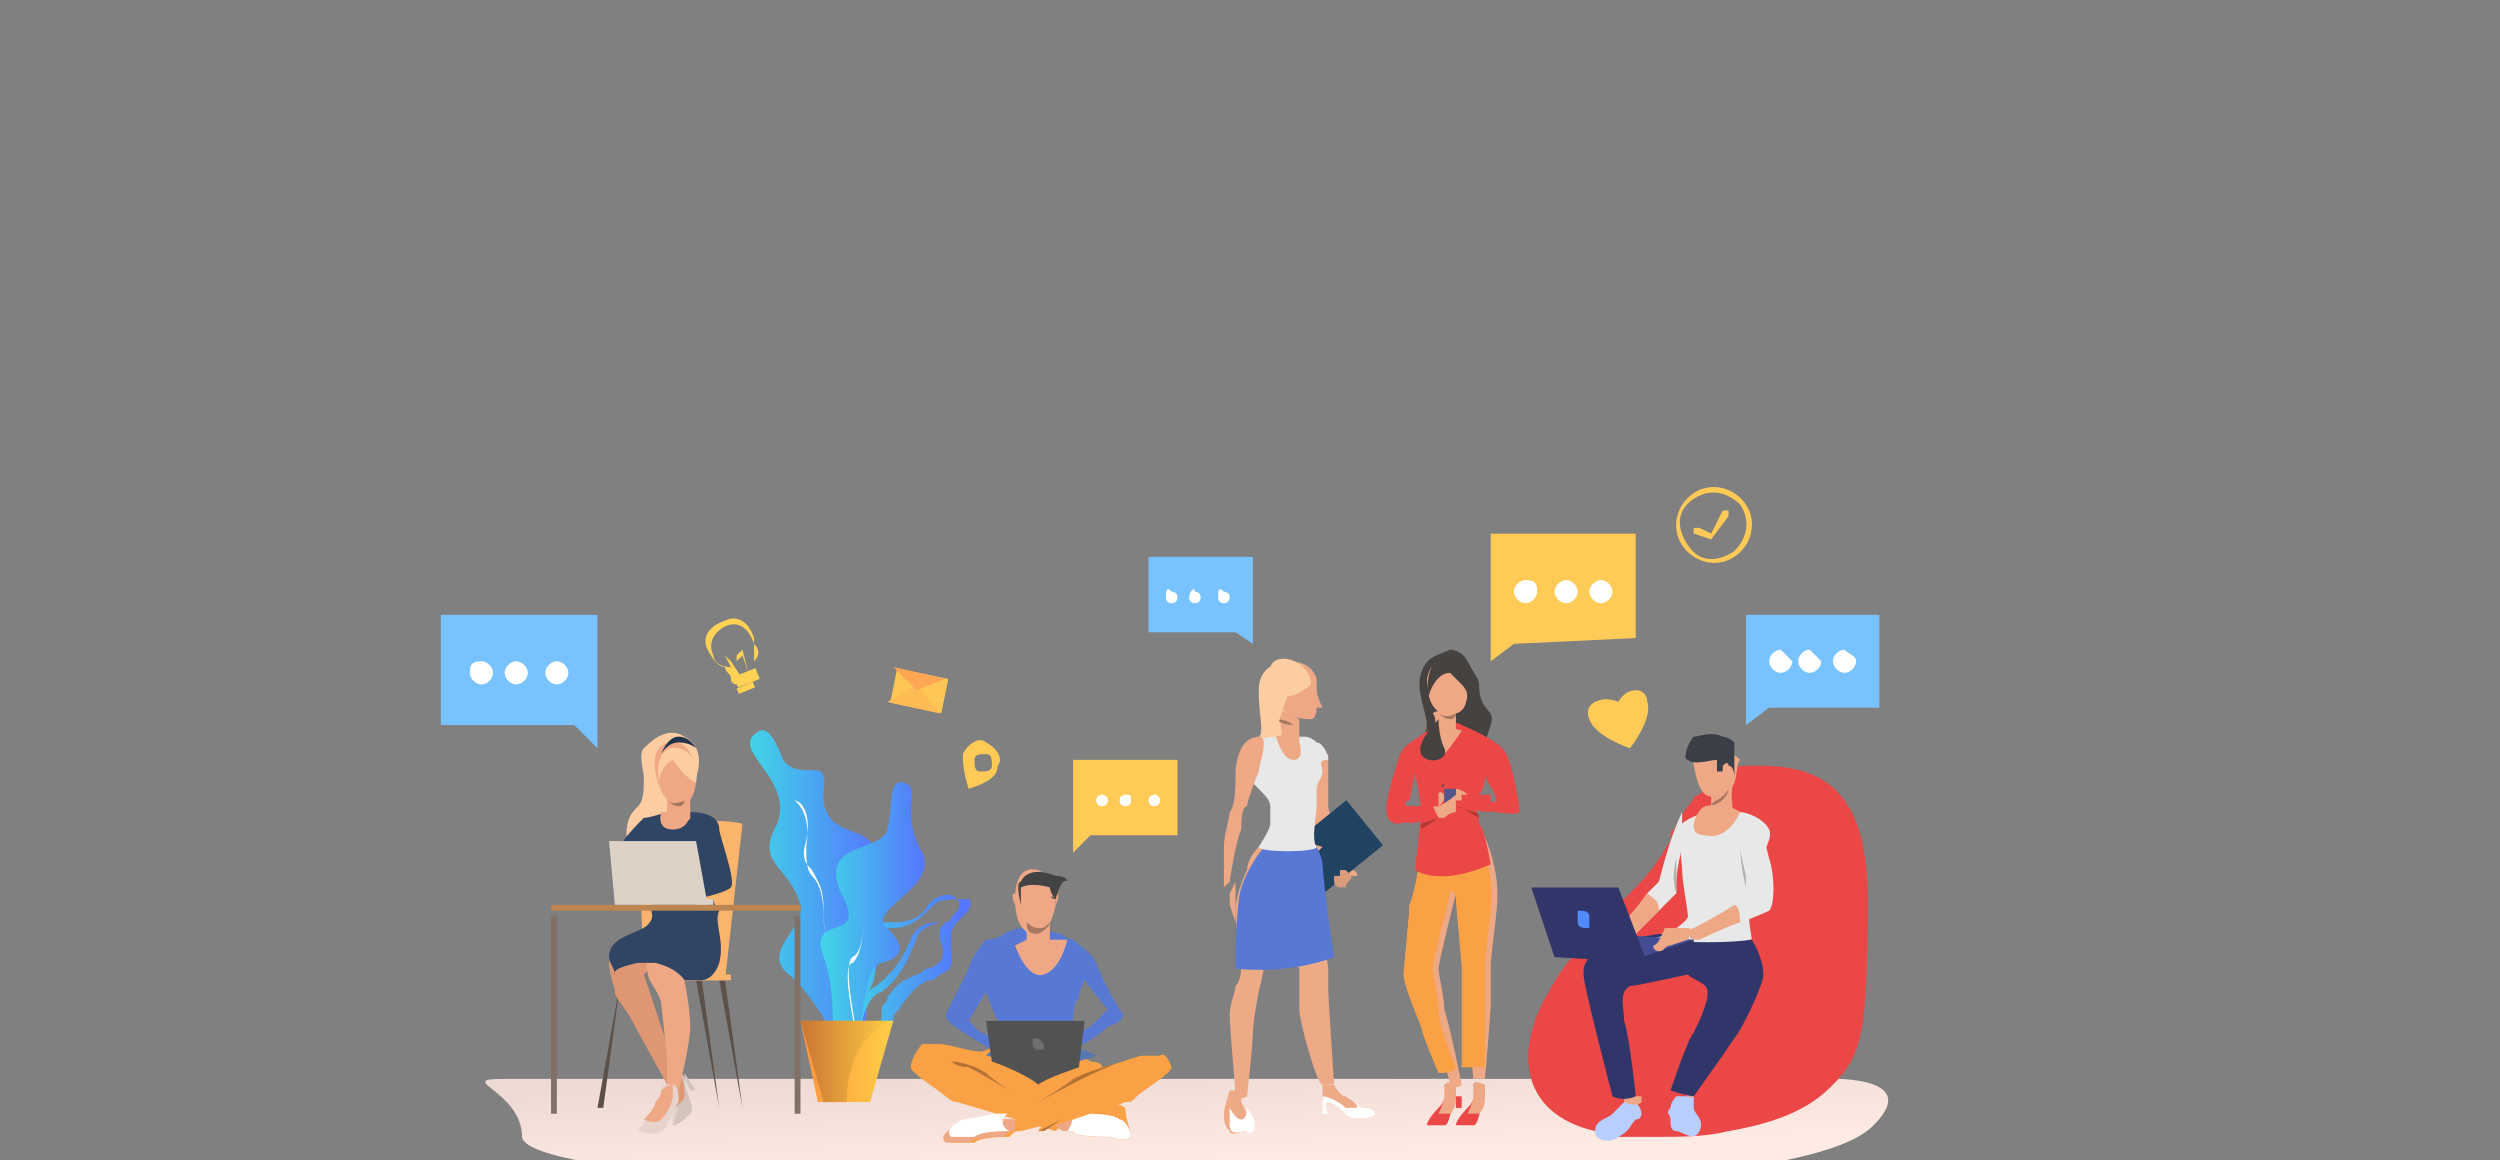 <?xml version="1.0" encoding="utf-8"?>
<!-- Generator: Adobe Illustrator 24.0.2, SVG Export Plug-In . SVG Version: 6.00 Build 0)  -->
<svg version="1.1" id="Layer_1" xmlns="http://www.w3.org/2000/svg" xmlns:xlink="http://www.w3.org/1999/xlink" x="0px" y="0px"
	 viewBox="0 0 43.1 20" style="enable-background:new 0 0 43.1 20;" xml:space="preserve">
<rect x="0" y="0" width="43.1" height="20" fill="#808080" stroke="none"/>
<style type="text/css">
	.st0{fill:url(#SVGID_1_);}
	.st1{fill:url(#SVGID_2_);}
	.st2{fill:#FFFFFF;}
	.st3{fill:url(#SVGID_3_);}
	.st4{fill:url(#SVGID_4_);}
	.st5{fill:url(#SVGID_5_);}
	.st6{fill:url(#SVGID_6_);}
	.st7{fill:url(#SVGID_7_);}
	.st8{fill:#FFCA55;}
	.st9{fill:#78C2FF;}
	.st10{fill:#FFC655;}
	.st11{fill:#FFBC55;}
	.st12{fill:#FFA655;}
	.st13{fill:#FFD255;}
	.st14{fill:#EB4747;}
	.st15{fill:#B7CEFF;}
	.st16{fill:#EEA886;}
	.st17{fill:#E8E8E8;}
	.st18{fill:#303669;}
	.st19{fill:#3A3F47;}
	.st20{fill:#A77860;}
	.st21{fill:#B0B0B0;}
	.st22{fill:#444C94;}
	.st23{fill:#518AFA;}
	.st24{fill:#FAA146;}
	.st25{fill:#5478B3;}
	.st26{fill:#E55353;}
	.st27{fill:#5779D4;}
	.st28{fill:#434343;}
	.st29{fill:#B57433;}
	.st30{fill:#525252;}
	.st31{fill:#6E6E6E;}
	.st32{fill:#464240;}
	.st33{fill:#51578C;}
	.st34{fill:#B33636;}
	.st35{fill:#48484D;}
	.st36{fill:#5C5049;}
	.st37{fill:#FAB46C;}
	.st38{fill:#FCCCA2;}
	.st39{fill:#D4C3BD;}
	.st40{fill:#DE9673;}
	.st41{fill:#2F4563;}
	.st42{fill:#E6D3CC;}
	.st43{fill:#DED1C5;}
	.st44{fill:#BC8551;}
	.st45{fill:#23344A;}
	.st46{fill:#807066;}
	.st47{fill:#EEA987;}
	.st48{fill:#214361;}
	.st49{fill:#DB9C7C;}
</style>
<g>
	<g>
		<linearGradient id="SVGID_1_" gradientUnits="userSpaceOnUse" x1="20.522" y1="20.057" x2="20.449" y2="18.292">
			<stop  offset="0" style="stop-color:#FFEBE3"/>
			<stop  offset="1" style="stop-color:#EDDAD4"/>
		</linearGradient>
		<path class="st0" d="M8.7,18.6h22.7c0,0,1.8-0.1,0.9,0.8c-0.9,0.9-4.5,0.7-6.7,2c-2.2,1.3-1.9-0.6-4.8-0.7
			C18,20.6,9.1,20.4,9,19.6C9,18.8,7.8,18.6,8.7,18.6z"/>
		<g>
			<linearGradient id="SVGID_2_" gradientUnits="userSpaceOnUse" x1="12.926" y1="15.48" x2="15.124" y2="15.48">
				<stop  offset="0" style="stop-color:#40D5E6"/>
				<stop  offset="1" style="stop-color:#5577FF"/>
			</linearGradient>
			<path class="st1" d="M13.1,12.6c0.2-0.1,0.4,0.5,0.4,0.5c0.3,0.4,0.8-0.1,0.7,0.5c-0.1,1.1,1.3,0.4,0.7,1.5
				c-0.6,1.2,0.6,0.7,0.2,1.6c-0.4,0.9,0.1,2.1-0.5,1.6c0,0-0.5-1.1-1-1.5c-0.5-0.4,0.3-0.8,0.2-1.2c-0.2-0.7-0.8-0.7-0.4-1.4
				C13.7,13.4,12.5,12.9,13.1,12.6z"/>
			<g>
				<path class="st2" d="M14.8,17.9c-0.3-0.2-0.6-1.4-0.6-2.2c0-0.4-0.1-0.5-0.2-0.7c-0.1-0.1-0.2-0.2-0.1-0.5
					c0.1-0.5-0.1-0.7-0.2-0.7l0,0c0,0,0.3,0.2,0.2,0.8c0,0.2,0,0.4,0.1,0.5c0.1,0.1,0.2,0.3,0.2,0.7C14.2,16.5,14.6,17.7,14.8,17.9
					L14.8,17.9z"/>
			</g>
			<g>
				<linearGradient id="SVGID_3_" gradientUnits="userSpaceOnUse" x1="14.538" y1="16.707" x2="16.526" y2="16.707">
					<stop  offset="0" style="stop-color:#40D5E6"/>
					<stop  offset="1" style="stop-color:#5577FF"/>
				</linearGradient>
				<path class="st3" d="M14.9,18c0,0-0.1,0-0.1,0c-0.1,0-0.2-0.1-0.2-0.2c-0.1-0.2,0.1-0.5,0.2-0.7c0,0,0.2-0.3,0.2-0.6
					c0-0.1,0-0.1,0-0.2c0-0.1,0-0.2,0-0.3c0.1-0.1,0.2-0.1,0.4-0.1c0.3,0,0.5-0.1,0.6-0.3c0,0,0.1-0.1,0.1-0.1l0,0
					c0.2-0.1,0.3-0.1,0.4,0c0,0,0.1,0.1,0,0.2c-0.1,0.1-0.1,0.2-0.2,0.2c-0.1,0.1-0.1,0.1-0.1,0.2c0,0,0,0,0,0.1
					c0.1,0.2,0.1,0.4-0.2,0.5c-0.1,0-0.1,0.1-0.2,0.1c-0.2,0.1-0.3,0.1-0.5,0.4c0,0.1-0.1,0.1-0.1,0.2C15.2,17.8,15.1,18,14.9,18z
					 M16.1,15.6c0,0-0.1,0.1-0.1,0.1c-0.1,0.1-0.3,0.3-0.6,0.3c-0.2,0-0.3,0-0.3,0.1c0,0.1,0,0.2,0,0.3c0,0.1,0,0.1,0,0.2
					c0,0.4-0.2,0.6-0.2,0.7c-0.1,0.2-0.3,0.5-0.2,0.6c0,0.1,0.1,0.1,0.2,0.1c0.3,0.1,0.4-0.1,0.5-0.4c0-0.1,0-0.1,0.1-0.2
					c0.2-0.3,0.3-0.4,0.5-0.5c0.1,0,0.1,0,0.2-0.1c0.3-0.1,0.2-0.3,0.2-0.5c0,0,0-0.1,0-0.1c0-0.1,0-0.2,0.1-0.3
					c0.1-0.1,0.1-0.1,0.2-0.2c0-0.1,0.1-0.1,0-0.2C16.4,15.5,16.2,15.5,16.1,15.6L16.1,15.6z"/>
			</g>
			<g>
				<linearGradient id="SVGID_4_" gradientUnits="userSpaceOnUse" x1="14.708" y1="16.996" x2="16.2" y2="16.996">
					<stop  offset="0" style="stop-color:#40D5E6"/>
					<stop  offset="1" style="stop-color:#5577FF"/>
				</linearGradient>
				<path class="st4" d="M14.7,18.2L14.7,18.2c0,0,0-1,0.4-1.2c0.4-0.3,0.5-0.6,0.6-0.8c0.1-0.3,0.4-0.3,0.5-0.3l0,0
					c0,0-0.4,0.1-0.4,0.3c-0.1,0.2-0.2,0.6-0.6,0.9C14.8,17.2,14.8,18.2,14.7,18.2z"/>
			</g>
			<linearGradient id="SVGID_5_" gradientUnits="userSpaceOnUse" x1="14.169" y1="15.795" x2="15.907" y2="15.795">
				<stop  offset="0" style="stop-color:#40D5E6"/>
				<stop  offset="1" style="stop-color:#5577FF"/>
			</linearGradient>
			<path class="st5" d="M15.6,13.5c-0.3-0.1-0.2,0.4-0.3,0.8c-0.1,0.4-1.2,0.2-0.8,1.1c0.5,0.9-0.6,0.3-0.3,1.1
				c0.3,0.8,0,1.7,0.4,1.5c0.4-0.2,0.2-1.3,0.6-1.4c0.4-0.1,0.4-0.3,0.1-0.6c-0.4-0.3,0.9-0.7,0.6-1.3C15.5,14,15.9,13.6,15.6,13.5z
				"/>
			<g>
				<path class="st2" d="M14.8,18c0-0.1-0.3-1.4-0.1-1.5c0.2-0.1,0.2-0.6,0.2-1.1c0-0.4,0.5-0.6,0.5-0.6l0,0c0,0-0.5,0.2-0.5,0.6
					c0,0.5,0,1-0.2,1.2C14.5,16.6,14.7,17.6,14.8,18L14.8,18z"/>
			</g>
			<linearGradient id="SVGID_6_" gradientUnits="userSpaceOnUse" x1="13.771" y1="18.287" x2="15.374" y2="18.287">
				<stop  offset="0" style="stop-color:#FF9340"/>
				<stop  offset="1" style="stop-color:#FFCE45"/>
			</linearGradient>
			<polygon class="st6" points="15.4,17.6 15,19 14.1,19 13.8,17.6 			"/>
			<linearGradient id="SVGID_7_" gradientUnits="userSpaceOnUse" x1="13.771" y1="18.287" x2="15.374" y2="18.287">
				<stop  offset="0" style="stop-color:#C97332"/>
				<stop  offset="1" style="stop-color:#FFCE45"/>
			</linearGradient>
			<path class="st7" d="M15.4,17.6c0,0-0.8,0.2-0.8,1.4h-0.4l-0.4-1.4H15.4z"/>
		</g>
		<g>
			<g>
				<g>
					<polygon class="st8" points="20.3,13.1 18.5,13.1 18.5,14.4 18.5,14.7 18.8,14.4 20.3,14.4 					"/>
				</g>
			</g>
			<path class="st2" d="M19.5,13.8c0,0.1-0.1,0.1-0.1,0.1c-0.1,0-0.1-0.1-0.1-0.1c0-0.1,0.1-0.1,0.1-0.1
				C19.5,13.7,19.5,13.7,19.5,13.8z"/>
			<path class="st2" d="M20,13.8c0,0.1-0.1,0.1-0.1,0.1c-0.1,0-0.1-0.1-0.1-0.1c0-0.1,0.1-0.1,0.1-0.1C19.9,13.7,20,13.7,20,13.8z"
				/>
			<path class="st2" d="M19.1,13.8c0,0.1-0.1,0.1-0.1,0.1c-0.1,0-0.1-0.1-0.1-0.1c0-0.1,0.1-0.1,0.1-0.1
				C19,13.7,19.1,13.7,19.1,13.8z"/>
		</g>
		<g>
			<g>
				<g>
					<polygon class="st9" points="19.8,9.6 21.6,9.6 21.6,10.9 21.6,11.1 21.3,10.9 19.8,10.9 					"/>
				</g>
			</g>
			<path class="st2" d="M20.5,10.3c0,0.1,0.1,0.1,0.1,0.1c0.1,0,0.1-0.1,0.1-0.1c0-0.1-0.1-0.1-0.1-0.1
				C20.6,10.1,20.5,10.2,20.5,10.3z"/>
			<path class="st2" d="M20.1,10.3c0,0.1,0.1,0.1,0.1,0.1c0.1,0,0.1-0.1,0.1-0.1c0-0.1-0.1-0.1-0.1-0.1
				C20.1,10.1,20.1,10.2,20.1,10.3z"/>
			<path class="st2" d="M21,10.3c0,0.1,0.1,0.1,0.1,0.1c0.1,0,0.1-0.1,0.1-0.1c0-0.1-0.1-0.1-0.1-0.1C21,10.1,21,10.2,21,10.3z"/>
		</g>
		<g>
			<g>
				<g>
					<polygon class="st8" points="28.2,9.2 25.7,9.2 25.7,11.1 25.7,11.4 26.1,11.1 28.2,11 					"/>
				</g>
			</g>
			<path class="st2" d="M27.2,10.2c0,0.1-0.1,0.2-0.2,0.2c-0.1,0-0.2-0.1-0.2-0.2c0-0.1,0.1-0.2,0.2-0.2
				C27.1,10,27.2,10.1,27.2,10.2z"/>
			<path class="st2" d="M27.8,10.2c0,0.1-0.1,0.2-0.2,0.2c-0.1,0-0.2-0.1-0.2-0.2c0-0.1,0.1-0.2,0.2-0.2
				C27.7,10,27.8,10.1,27.8,10.2z"/>
			<path class="st2" d="M26.5,10.2c0,0.1-0.1,0.2-0.2,0.2c-0.1,0-0.2-0.1-0.2-0.2c0-0.1,0.1-0.2,0.2-0.2
				C26.5,10,26.5,10.1,26.5,10.2z"/>
		</g>
		<g>
			<g>
				<g>
					<polygon class="st9" points="32.4,10.6 30.1,10.6 30.1,12.2 30.1,12.5 30.5,12.2 32.4,12.2 					"/>
				</g>
			</g>
			<path class="st2" d="M31.4,11.4c0,0.1-0.1,0.2-0.2,0.2c-0.1,0-0.2-0.1-0.2-0.2c0-0.1,0.1-0.2,0.2-0.2
				C31.3,11.3,31.4,11.4,31.4,11.4z"/>
			<path class="st2" d="M32,11.4c0,0.1-0.1,0.2-0.2,0.2c-0.1,0-0.2-0.1-0.2-0.2c0-0.1,0.1-0.2,0.2-0.2C31.9,11.3,32,11.3,32,11.4z"
				/>
			<path class="st2" d="M30.9,11.4c0,0.1-0.1,0.2-0.2,0.2c-0.1,0-0.2-0.1-0.2-0.2c0-0.1,0.1-0.2,0.2-0.2
				C30.8,11.3,30.9,11.4,30.9,11.4z"/>
		</g>
		<g>
			<g>
				<g>
					<polygon class="st9" points="7.6,10.6 10.3,10.6 10.3,12.5 10.3,12.9 9.9,12.5 7.6,12.5 					"/>
				</g>
			</g>
			<path class="st2" d="M8.7,11.6c0,0.1,0.1,0.2,0.2,0.2c0.1,0,0.2-0.1,0.2-0.2c0-0.1-0.1-0.2-0.2-0.2C8.8,11.4,8.7,11.5,8.7,11.6z"
				/>
			<path class="st2" d="M8.1,11.6c0,0.1,0.1,0.2,0.2,0.2c0.1,0,0.2-0.1,0.2-0.2c0-0.1-0.1-0.2-0.2-0.2C8.1,11.4,8.1,11.5,8.1,11.6z"
				/>
			<path class="st2" d="M9.4,11.6c0,0.1,0.1,0.2,0.2,0.2c0.1,0,0.2-0.1,0.2-0.2c0-0.1-0.1-0.2-0.2-0.2C9.5,11.4,9.4,11.5,9.4,11.6z"
				/>
		</g>
		<path class="st8" d="M17.2,13.2c0.1-0.1,0-0.3-0.2-0.4c-0.1-0.1-0.3,0-0.4,0.2c0,0,0,0,0,0c0,0,0,0,0,0c0,0.1,0,0.3,0.1,0.6
			C17,13.5,17.2,13.4,17.2,13.2C17.2,13.3,17.2,13.3,17.2,13.2C17.2,13.3,17.2,13.2,17.2,13.2z M16.9,13.3c-0.1,0-0.1-0.1-0.1-0.2
			c0-0.1,0.1-0.1,0.2-0.1c0.1,0,0.1,0.1,0.1,0.2C17.1,13.3,17,13.3,16.9,13.3z"/>
		<g>
			<g>
				<g>
					<g>
						<g>
							<g>
								<path class="st8" d="M29.5,9.3l-0.3-0.1c0,0,0,0,0-0.1c0,0,0,0,0.1,0l0.2,0.1l0.2-0.4c0,0,0,0,0.1,0c0,0,0,0,0,0.1L29.5,9.3
									z"/>
							</g>
						</g>
					</g>
				</g>
			</g>
			<g>
				<path class="st8" d="M29.9,9.6c-0.3,0.2-0.7,0.1-0.9-0.2c-0.2-0.3-0.1-0.7,0.2-0.9c0.3-0.2,0.7-0.1,0.9,0.2
					C30.3,9,30.2,9.4,29.9,9.6z M29.2,8.6c-0.3,0.2-0.3,0.5-0.1,0.8c0.2,0.3,0.5,0.3,0.8,0.1C30.1,9.3,30.2,9,30,8.7
					C29.8,8.5,29.5,8.4,29.2,8.6z"/>
			</g>
		</g>
		<g>
			
				<rect x="15.4" y="11.6" transform="matrix(0.98 0.2 -0.2 0.98 2.695 -2.921)" class="st10" width="0.9" height="0.6"/>
			<polygon class="st11" points="15.3,12.1 15.8,11.8 16.2,12.3 			"/>
			<polygon class="st12" points="16.3,11.7 15.8,11.9 15.4,11.5 			"/>
		</g>
		<path class="st8" d="M28.2,11.9c-0.2,0-0.3,0.2-0.3,0.2s-0.2-0.1-0.4,0c-0.2,0.1-0.1,0.3-0.1,0.3c0.1,0.3,0.7,0.5,0.7,0.5
			s0.4-0.5,0.3-0.8C28.4,12.1,28.4,11.9,28.2,11.9z"/>
		<g>
			<g>
				<path class="st13" d="M12.8,11.8c0,0-0.1,0-0.1,0c0,0-0.1,0-0.1-0.1c0-0.1-0.1-0.1-0.1-0.2c-0.1,0-0.2-0.1-0.3-0.3
					c-0.1-0.2,0-0.4,0.3-0.5c0.2-0.1,0.4,0,0.5,0.3c0,0.1,0,0.2,0,0.3c0,0.1,0,0.2,0,0.2C13,11.7,13,11.8,12.8,11.8
					C12.9,11.8,12.9,11.8,12.8,11.8z M12.5,10.8c-0.2,0.1-0.3,0.3-0.2,0.5c0,0.1,0.1,0.2,0.3,0.2l0,0l0,0c0,0,0.1,0.1,0.1,0.2l0,0
					c0,0,0,0.1,0.1,0.1c0,0,0.1,0,0.1,0c0.1,0,0.1-0.1,0.1-0.2l0,0l0,0c0-0.1,0-0.1,0-0.2l0,0l0,0c0.1-0.1,0.1-0.2,0-0.3
					C12.9,10.8,12.7,10.7,12.5,10.8z"/>
			</g>
			<g>
				<polygon class="st13" points="12.7,11.7 12.5,11.3 12.6,11.4 12.7,11.3 12.7,11.3 12.8,11.2 12.9,11.6 12.9,11.6 12.8,11.3 
					12.7,11.4 12.7,11.3 12.6,11.4 12.6,11.4 12.8,11.7 				"/>
			</g>
			<g>
				<rect x="12.7" y="11.8" transform="matrix(0.928 -0.372 0.372 0.928 -3.475 5.644)" class="st13" width="0.3" height="0.1"/>
			</g>
			<g>
				
					<rect x="12.7" y="11.6" transform="matrix(0.928 -0.372 0.372 0.928 -3.449 5.627)" class="st13" width="0.4" height="0.2"/>
			</g>
		</g>
		<g>
			<g>
				<path class="st14" d="M32.2,15.5c0,2.3-0.1,2.7-0.6,3.2c-0.2,0.2-0.6,0.6-1.8,0.8c-0.4,0.1-0.8,0.1-1.3,0.1c-0.2,0-0.4,0-0.6,0
					c-0.1,0-0.3,0-0.4-0.1c-1.3-0.3-1.4-1.4-0.8-2.4c0.1-0.2,0.3-0.5,0.5-0.7c0.3-0.3,0.6-0.6,0.8-0.9c0.2-0.2,0.5-0.5,0.6-0.7
					c0.1-0.1,0.1-0.2,0.2-0.3c0,0,0,0,0-0.1c0-0.1,0.1-0.1,0.1-0.2c0.1-0.1,0.1-0.2,0.2-0.3c0.1-0.1,0.1-0.2,0.2-0.2
					c0.2-0.2,0.3-0.4,0.3-0.4s0,0,0,0c0,0,0,0,0.1,0c0,0,0,0,0,0c0,0,0,0,0,0c0,0,0,0,0,0c0,0,0,0,0,0c0,0,0,0,0,0c0,0,0,0,0,0
					c0,0,0,0,0,0c0.2-0.1,0.4-0.1,0.6-0.1C31.3,13.2,32.2,13.5,32.2,15.5z"/>
			</g>
			<g>
				<path class="st15" d="M29.2,18.9c0,0,0,0.2,0,0.2c0,0.1,0.2,0.2,0.1,0.4c-0.1,0.2-0.3,0-0.4,0c-0.1,0-0.1-0.1-0.1-0.2
					c0-0.1-0.1-0.1,0-0.2c0-0.1,0.1-0.2,0.1-0.2L29.2,18.9z"/>
			</g>
			<g>
				<g>
					<path class="st16" d="M29,18.7C29,18.7,28.9,18.8,29,18.7c-0.1,0.1,0.2,0.3,0.2,0.2c0,0,0-0.1,0-0.1L29,18.7z"/>
				</g>
			</g>
			<g>
				<path class="st15" d="M28,19c0,0-0.1,0.1-0.2,0.2c-0.1,0.1-0.3,0.1-0.3,0.3c0,0.2,0.3,0.2,0.4,0.1c0.2-0.1,0.2-0.2,0.3-0.3
					c0.1,0,0.1-0.1,0.1-0.1c0-0.1-0.1-0.2-0.1-0.2s-0.1,0-0.1,0C28.2,19,28.1,19,28,19z"/>
			</g>
			<g>
				<path class="st17" d="M29,14.6c0,0-0.1,0.4-0.1,0.6l0,0c0,0.1,0,0.2,0,0.2c0,0-0.1,0.1-0.3,0.3c-0.2,0.2-0.6,0.6-0.6,0.6
					L27.9,16c0,0,0.3-0.3,0.5-0.6c0.1-0.1,0.2-0.2,0.2-0.2c0,0,0.1-0.4,0.2-0.7c0.1-0.3,0.2-0.5,0.2-0.5L29,14.6z"/>
			</g>
			<g>
				<path class="st16" d="M28.6,15.7c-0.2,0.2-0.6,0.6-0.6,0.6L27.9,16c0,0,0.3-0.3,0.5-0.6C28.5,15.5,28.6,15.5,28.6,15.7z"/>
			</g>
			<g>
				<path class="st16" d="M28,18.9l0,0.1c0,0,0.2,0.1,0.3,0l0-0.1L28,18.9z"/>
			</g>
			<g>
				<path class="st17" d="M30.2,16.2c0,0-1.6,0-1.6,0s0.5-0.3,0.5-0.4c0-0.1-0.1-0.6-0.1-0.8c0-0.1-0.1-0.8,0-0.8
					c0.1-0.1,0.4-0.2,0.4-0.2l0.5,0c0,0,0.1,0,0.1,0c0.1,0,0.4,0.1,0.5,0.3c0.1,0.2-0.3,0.7-0.3,0.7s0,0,0,0.1l0,0
					c0,0.1,0,0.1,0,0.2c0,0.1,0,0.2,0,0.3C30.1,15.8,30.2,16.1,30.2,16.2z"/>
			</g>
			<g>
				<path class="st18" d="M30.2,16.2c0,0,0.2,0.3,0.2,0.6c0,0.2-0.4,1-0.5,1.1c-0.2,0.3-0.7,1-0.7,1s-0.1,0-0.4-0.1
					c0,0,0.3-0.9,0.4-1c0.2-0.4,0.3-0.7,0.2-0.8c-0.1-0.1-0.2-0.1-0.3-0.2c0,0-0.9,0.2-1,0.2c-0.2,0.1-0.1,0.4-0.1,0.6
					c0.1,0.3,0.2,1.3,0.2,1.3s-0.2,0.1-0.4,0c0,0-0.5-1.9-0.5-2.1s0-0.5,1.3-0.7L30.2,16.2z"/>
			</g>
			<g>
				<path class="st16" d="M29.5,12.8c0,0-0.4-0.1-0.3,0.4c0.1,0.5,0.2,0.6,0.5,0.5c0.3-0.1,0.2-0.5,0.3-0.6
					C29.9,13,29.6,12.8,29.5,12.8z"/>
			</g>
			<g>
				<path class="st16" d="M29.4,14.1c0,0,0.2,0.2,0.5,0c0,0-0.1-0.4,0-0.7c0-0.2-0.4,0.3-0.4,0.3c0,0,0,0,0,0.1c0,0,0,0.1,0,0.1
					C29.5,14,29.4,14,29.4,14.1z"/>
			</g>
			<g>
				<path class="st19" d="M29.9,13.4c0,0,0-0.2-0.1-0.2s-0.1,0.1-0.1,0.1l-0.1,0c0,0,0-0.2,0-0.2c-0.1,0-0.4,0.1-0.5,0
					c-0.1,0,0-0.3,0.1-0.4c0.1,0,0.3-0.1,0.5,0c0,0,0.1,0,0.2,0.1C29.9,13,29.9,13.3,29.9,13.4z"/>
			</g>
			<g>
				<path class="st20" d="M29.5,13.9c0.3-0.1,0.3-0.3,0.3-0.3C29.7,13.8,29.5,13.8,29.5,13.9C29.5,13.8,29.5,13.9,29.5,13.9z"/>
			</g>
			<g>
				<path class="st16" d="M30,14c0,0-0.2,0.5-0.6,0.4c-0.4,0-0.1-0.5,0-0.5C29.4,13.9,29.7,13.8,30,14z"/>
			</g>
			<g>
				<path class="st17" d="M28.4,16.2c0,0,1.1,0.1,1.8,0L28.9,16C28.9,16,28.9,16.1,28.4,16.2z"/>
			</g>
			<g>
				<path class="st16" d="M29.2,16L29.2,16c-0.1,0-0.1,0.2,0,0.2l0.1,0C29.3,16.2,29.3,16,29.2,16z"/>
			</g>
			<g>
				<path class="st17" d="M30.5,15.7c0,0-0.2,0.1-0.5,0.2l0,0c-0.3,0.1-0.7,0.3-0.7,0.3L29.2,16c0,0,0.4-0.2,0.7-0.4
					c0.1-0.1,0.2-0.1,0.2-0.1c0,0,0.1-0.1,0-0.2c0-0.1-0.1-0.7-0.1-0.7c0-0.1,0-0.2,0.2-0.2c0.2,0,0.2,0,0.2,0s0,0,0.1,0.4
					C30.6,15.1,30.6,15.6,30.5,15.7z"/>
			</g>
			<g>
				<path class="st21" d="M30.1,15.1L30.1,15.1c0,0.1,0,0.1,0,0.2C30,14.9,30,14.6,30,14.6C30,14.7,30.1,15.1,30.1,15.1z"/>
			</g>
			<g>
				<path class="st21" d="M28.9,15.2L28.9,15.2c0,0.1,0,0.2,0,0.2c-0.1-0.3,0-0.6,0-0.6C28.9,15,28.9,15.2,28.9,15.2z"/>
			</g>
			<g>
				<path class="st16" d="M30,15.9L30,15.9c-0.3,0.1-0.7,0.3-0.7,0.3L29.2,16c0,0,0.4-0.2,0.7-0.4C29.9,15.6,30,15.6,30,15.9z"/>
			</g>
			<g>
				<polygon class="st22" points="29.2,16.2 27.6,16.1 28.4,16.6 				"/>
			</g>
			<g>
				<polygon class="st18" points="28.4,16.6 29.2,16.3 29.2,16.2 28.3,16.5 				"/>
			</g>
			<g>
				<g>
					<path class="st16" d="M29.1,16c0,0-0.1,0-0.2,0c-0.1,0-0.2,0-0.2,0c0,0-0.1,0.3-0.2,0.3c0,0,0,0,0,0c0,0,0,0.1,0.1,0.1
						c0.1,0,0.1-0.1,0.2-0.1c0,0,0.3-0.1,0.3-0.1S29.2,16,29.1,16z"/>
				</g>
			</g>
			<g>
				<g>
					<path class="st16" d="M28.8,16C28.8,16,28.7,16,28.8,16c-0.1,0.1-0.2,0.1-0.2,0.1c0,0,0,0,0.1,0C28.9,16.1,28.8,16,28.8,16z"/>
				</g>
			</g>
			<g>
				<polygon class="st18" points="28.4,16.6 27.9,15.3 26.4,15.3 26.8,16.5 				"/>
			</g>
			<g>
				<path class="st23" d="M27.4,15.8c0,0.1,0,0.2,0,0.2c-0.1,0-0.2,0-0.2-0.1c0-0.1,0-0.2,0-0.2C27.3,15.7,27.4,15.7,27.4,15.8z"/>
			</g>
			<g>
				<path class="st16" d="M29.7,13.2c0,0,0.1-0.1,0.1,0c0,0.1,0,0.2-0.1,0.2C29.7,13.4,29.7,13.3,29.7,13.2z"/>
			</g>
		</g>
		<g>
			<path class="st24" d="M20.2,18.4c0,0.1-0.5,0.4-0.6,0.5c-0.1,0.1-0.1,0.1-0.2,0.1c0,0,0,0,0,0c-0.2,0.1-1.8,0.5-1.8,0.5
				c0,0,0,0,0,0c-0.1,0-0.1,0-0.2,0.1c-0.1,0-0.5,0-0.6,0.1c-0.1,0-0.3,0-0.4,0c-0.1-0.1,0-0.2,0.2-0.3c0.1,0,0.5-0.1,0.6-0.1
				c0.1,0,0.2,0,0.2,0c0,0,0.1,0,0.2,0c0,0,0,0,0,0l0.4-0.1l-0.1-0.7c0,0,0.2-0.7,0.9-0.2c0,0,0.2,0,0.2,0.1c0,0,0,0,0,0
				c0.1,0,0.6-0.2,0.7-0.2c0.2,0,0.2,0,0.3,0C20.1,18.1,20.2,18.4,20.2,18.4z"/>
			<path class="st24" d="M19.5,19.6c-0.1,0.1-0.3,0-0.4,0c-0.1,0-0.6,0-0.6-0.1c-0.1,0-0.2,0-0.2-0.1c0,0,0,0,0,0c0,0,0,0,0,0
				l-0.1,0.1L16.5,19c-0.1,0-0.2-0.1-0.2-0.1c-0.1-0.1-0.6-0.4-0.6-0.5c0-0.1,0.1-0.3,0.2-0.4c0.1,0,0.1,0,0.3,0
				c0.2,0,0.7,0.2,0.8,0.1c0,0,0.1,0,0.1-0.1c0.1,0,0.1-0.1,0.1-0.1c0.8-0.3,0.9,0.2,0.9,0.2l0,0.7c0,0,0.1,0,0.2,0.1l0.4,0.1
				l-0.1,0c0,0,0,0,0,0c0,0,0.1,0,0.2,0c0.1,0,0.5,0,0.6,0.1C19.4,19.3,19.5,19.5,19.5,19.6z"/>
			<path class="st25" d="M17.1,18.1c0.1,0,0.4,0.2,0.5,0.3c-0.1-0.1-0.6-0.2-0.6-0.2C17,18.2,17,18.2,17.1,18.1z"/>
			<path class="st25" d="M18.9,18.2c0,0-0.6,0.2-0.7,0.2c0,0,0.3-0.3,0.5-0.3C18.7,18.1,18.9,18.2,18.9,18.2
				C18.9,18.2,18.9,18.2,18.9,18.2C18.9,18.2,18.9,18.2,18.9,18.2z"/>
			<path class="st16" d="M19.5,19.6c-0.1,0.1-0.3,0-0.4,0c-0.1,0-0.6,0-0.6-0.1c0,0,0,0-0.1,0h0c-0.1,0-0.1,0-0.2-0.1c0,0,0,0,0,0
				l0.3-0.2l0,0c0,0,0,0,0,0c0,0,0.1,0,0.2,0c0.1,0,0.5,0,0.6,0.1C19.4,19.3,19.5,19.5,19.5,19.6z"/>
			<path class="st2" d="M19.5,19.6c-0.1,0.1-0.3,0-0.4,0c-0.1,0-0.6,0-0.6-0.1c0,0,0,0-0.1,0h0c0,0,0,0,0,0s0.1-0.1,0.1-0.3l0,0
				c0,0,0,0,0,0c0,0,0.1,0,0.2,0c0.1,0,0.5,0,0.6,0.1C19.4,19.3,19.5,19.5,19.5,19.6z"/>
			<path class="st26" d="M17.2,18.3C17.2,18.3,17.2,18.3,17.2,18.3C17.2,18.3,17.2,18.3,17.2,18.3z"/>
			<path class="st27" d="M19.3,17.4c0,0-0.3-0.5-0.4-0.8c-0.1-0.2-0.3-0.3-0.4-0.4c0,0-0.1,0-0.2-0.1c-0.1,0-0.3-0.1-0.3-0.1h-0.4
				c0,0-0.1,0-0.3,0.1c0,0,0,0,0,0c-0.1,0.1-0.3,0.1-0.3,0.1c-0.1,0.1-0.3,0.4-0.3,0.5c0,0-0.3,0.6-0.4,0.8c0,0.2,0.9,0.6,0.9,0.7
				c0,0,0.2-0.2,0.2-0.2s0,0-0.1-0.1c0.2,0,0.9,0,0.9,0c0,0,0,0,0.1,0c0,0,0,0,0,0c0,0,0.2,0.2,0.2,0.2s0.4-0.2,0.6-0.4
				C19.4,17.6,19.4,17.5,19.3,17.4z M16.9,17.8c-0.1-0.1-0.2-0.2-0.2-0.2c0,0,0.3-0.5,0.3-0.5s0.1,0.3,0.2,0.5c0,0.2,0,0.2,0,0.3
				c0,0,0,0.1,0,0.2C17.1,17.9,17,17.8,16.9,17.8z M18.8,17.7c0,0-0.2,0.1-0.3,0.2c0-0.1,0-0.2,0-0.3c0-0.1,0-0.3,0.1-0.4
				c0-0.1,0.1-0.3,0.1-0.3s0.3,0.4,0.4,0.5C19,17.5,18.9,17.6,18.8,17.7z"/>
			<g>
				<path class="st16" d="M17.9,15c0,0,0.3,0.1,0.3,0.6c-0.1,0.5-0.3,0.5-0.4,0.5c0,0-0.3,0-0.3-0.6C17.5,15.4,17.5,14.9,17.9,15z"
					/>
			</g>
			<g>
				<path class="st16" d="M18.2,15.4C18.2,15.4,18.2,15.4,18.2,15.4c0.1,0,0,0.2,0,0.2c0,0,0,0,0,0C18.2,15.6,18.2,15.4,18.2,15.4z"
					/>
			</g>
			<g>
				<path class="st16" d="M17.5,15.4C17.5,15.4,17.5,15.4,17.5,15.4c-0.1,0,0,0.2,0,0.2c0,0,0,0,0,0C17.5,15.6,17.5,15.4,17.5,15.4z
					"/>
			</g>
			<g>
				<path class="st28" d="M18.2,15.5L18.2,15.5C18.1,15.5,18.1,15.4,18.2,15.5c-0.1-0.1-0.1-0.2-0.1-0.2c0,0-0.3-0.1-0.5,0
					c0,0,0,0.1,0,0.1c0,0,0,0.2,0,0.2l0,0c0,0-0.1-0.4,0-0.4c0,0,0.1-0.3,0.6-0.1c0,0,0.2,0,0.2,0.1C18.3,15.1,18.2,15.5,18.2,15.5z
					"/>
			</g>
			<path class="st29" d="M17.4,18.8c0,0-0.5-0.3-0.7-0.4c-0.2,0-0.3-0.1-0.3-0.1s0.3,0,0.6,0.2C17.1,18.6,17.4,18.8,17.4,18.8z"/>
			<path class="st29" d="M17.9,19c0,0,0.9-0.5,1.2-0.6c0.2-0.1,0.3-0.1,0.3-0.1s-0.5,0.1-0.9,0.3C18.4,18.7,17.9,19,17.9,19z"/>
			<path class="st16" d="M17.5,19.5c-0.1,0-0.1,0-0.2,0.1c-0.1,0-0.5,0-0.6,0.1c-0.1,0-0.3,0-0.4,0c-0.1-0.1,0-0.2,0.2-0.3
				c0.1,0,0.5-0.1,0.6-0.1c0.1,0,0.2,0,0.2,0c0,0,0.1,0,0.2,0C17.5,19.2,17.5,19.5,17.5,19.5z"/>
			<path class="st24" d="M17.9,19.5l0.9-0.3l-0.2-0.1C18.6,19.1,17.9,19.4,17.9,19.5z"/>
			<polygon class="st29" points="17.9,19.5 18.3,19.3 18,19.5 			"/>
			<path class="st30" d="M17.6,18.4C17.6,18.4,17.6,18.4,17.6,18.4C17.6,18.4,17.6,18.4,17.6,18.4z"/>
			<path class="st2" d="M17.4,19.5c-0.1,0-0.5,0-0.6,0.1c-0.1,0-0.3,0-0.4,0c-0.1-0.1,0-0.2,0.2-0.3c0.1,0,0.5-0.1,0.6-0.1
				c0.1,0,0.2,0,0.2,0C17.3,19.2,17.2,19.4,17.4,19.5z"/>
			<path class="st30" d="M17.1,18.3L17,17.6l1.7,0l-0.1,0.8c0,0-0.6,0.2-0.7,0.3C17.8,18.6,17.4,18.4,17.1,18.3z"/>
			<path class="st31" d="M18,18c0,0.1,0,0.1-0.1,0.1c-0.1,0-0.1-0.1-0.1-0.1c0-0.1,0-0.1,0.1-0.1C17.9,17.9,18,18,18,18z"/>
			<path class="st16" d="M18.1,16.2C18.1,16.2,18.1,16.2,18.1,16.2c0,0,0-0.3,0-0.3s-0.4-0.1-0.4,0c0,0.1,0,0.3,0,0.3l-0.2,0.1
				c0,0,0.2,0.6,0.5,0.5c0.3-0.1,0.4-0.6,0.4-0.6L18.1,16.2z"/>
			<path class="st20" d="M17.7,15.9c0,0,0.1,0.1,0.2,0.1c0.1,0,0.1,0,0.2-0.1c0,0,0,0.1-0.2,0.2C17.8,16.1,17.7,16.1,17.7,15.9z"/>
		</g>
		<g>
			<g>
				<g>
					<g>
						<path class="st32" d="M25,11.2c0,0,0.2,0,0.3,0.2c0.1,0.2,0.2,0.3,0.2,0.4c0,0.5,0.3,0.4,0.2,0.7c-0.1,0.3-0.1,0.3-0.1,0.3
							L25,12.8l-0.6,0c0,0,0.2-0.1,0.2-0.3c0-0.2-0.2-0.6-0.1-0.9C24.6,11.3,24.8,11.3,25,11.2z"/>
					</g>
				</g>
			</g>
			<g>
				<g>
					<path class="st14" d="M24.8,19.1c0,0-0.2,0.2-0.2,0.3c0,0,0.2,0,0.3,0c0.1,0,0.1-0.3,0.2-0.5c0-0.1,0-0.2-0.1-0.2
						c-0.1,0-0.1,0-0.1,0S25,18.9,24.8,19.1z"/>
				</g>
			</g>
			<g>
				<g>
					<path class="st16" d="M24.9,18.7c0,0,0,0.1,0,0.2c0,0.1-0.1,0.3-0.1,0.3c0,0,0.2,0,0.2,0c0.1-0.1,0.1-0.2,0.1-0.3
						c0-0.1,0-0.2,0-0.2S25,18.6,24.9,18.7z"/>
				</g>
			</g>
			<g>
				<g>
					<polygon class="st14" points="25.2,18.9 25.2,19.1 25.1,19.1 25.1,18.9 					"/>
				</g>
			</g>
			<g>
				<g>
					<path class="st14" d="M25.3,19.1c0,0-0.2,0.2-0.2,0.3c0,0,0.2,0,0.3,0c0.1,0,0.1-0.3,0.2-0.5c0-0.1,0-0.2-0.1-0.2
						c-0.1,0-0.1,0-0.1,0S25.5,18.9,25.3,19.1z"/>
				</g>
			</g>
			<g>
				<g>
					<path class="st16" d="M25.4,18.7c0,0,0,0.1,0,0.2c0,0.1-0.1,0.3-0.1,0.3c0,0,0.2,0,0.2,0c0.1-0.1,0.1-0.2,0.1-0.3
						c0-0.1,0-0.2,0-0.2S25.4,18.6,25.4,18.7z"/>
				</g>
			</g>
			<g>
				<g>
					<polygon class="st14" points="25.6,18.9 25.6,19.1 25.6,19.1 25.6,18.9 					"/>
				</g>
			</g>
			<g>
				<g>
					<path class="st16" d="M24.5,14.7c0,0-0.1,0.7-0.2,0.9c0,0.2-0.1,1.1-0.1,1.2c0,0.2,0.3,0.9,0.4,0.9c0.4,0.8,0.4,1,0.4,1
						s0.1,0.1,0.2,0c0,0-0.2-1-0.3-1.3c0-0.2-0.1-0.6-0.1-0.7c0-0.1,0.3-1.3,0.3-1.3c0-0.1,0.1,0,0.1,0.1c0,0.1,0.1,1.1,0.1,1.2
						c0,0.1,0,0.5,0,0.7c0,0.2,0.1,1.2,0.1,1.2s0.1,0,0.2,0c0,0,0.1-1.1,0.1-1.3c0-0.2,0-0.6,0-0.7c0.1-1,0.2-1.2,0-1.9
						C25.1,12.9,24.5,14.7,24.5,14.7z"/>
				</g>
			</g>
			<g>
				<g>
					<path class="st24" d="M24.5,14.7c0,0-0.1,0.7-0.2,0.9c0,0.2-0.1,1.1-0.1,1.2c0,0.2,0.3,0.9,0.3,0.9c0,0.1,0.3,0.8,0.3,0.8
						s0.3,0,0.3-0.1c0,0-0.3-0.7-0.3-1c0-0.2-0.1-0.6-0.1-0.7c0-0.1,0.3-1.3,0.3-1.3c0-0.1,0.1,0,0.1,0.1c0,0.1,0.1,1.1,0.1,1.2
						c0,0.1,0,0.5,0,0.7c0,0.2,0,1,0,1s0.4,0,0.4,0c0,0,0-0.8,0-1.1c0-0.2,0-0.6,0-0.7c0.1-1,0.2-1.2,0-1.9
						C25.1,12.9,24.5,14.7,24.5,14.7z"/>
				</g>
			</g>
			<g>
				<g>
					<path class="st14" d="M25.7,14.9c0,0-0.1-0.6-0.2-0.7c0-0.1-0.1-0.3,0-0.5c0.1-0.1,0.1-0.3,0.1-0.3s0.2,0.3,0.2,0.4
						c0,0.1-0.5-0.1-0.5-0.1c0,0,0,0.2,0,0.2c0,0,0.8,0.2,0.9,0.1c0,0-0.1-0.9-0.3-1.1c-0.2-0.2-0.7-0.4-0.7-0.4s-0.1-0.1-0.4,0
						c-0.2,0.1-0.5,0.3-0.6,0.4c-0.1,0.1-0.3,0.9-0.3,1c0,0.1,0,0.3,0.2,0.3l0.7-0.1l0-0.2l-0.5,0c-0.1,0-0.1-0.1,0-0.1
						c0,0,0.1-0.5,0.1-0.5c0,0.1,0.1,0.5,0.1,0.7c0,0.1-0.1,0.9-0.1,1C24.4,15,24.8,15.3,25.7,14.9z"/>
				</g>
			</g>
			<g>
				<g>
					<path class="st16" d="M25.2,12.6c0,0-0.2,0.3-0.3,0.4c0,0-0.2-0.4-0.2-0.4C24.7,12.6,25,12.5,25.2,12.6z"/>
				</g>
			</g>
			<g>
				<path class="st16" d="M25.3,13.7C25.3,13.7,25.2,13.7,25.3,13.7c-0.1-0.1-0.2-0.1-0.2-0.1c0,0,0,0.2,0,0.2l0.3,0L25.3,13.7z"/>
			</g>
			<g>
				<g>
					<path class="st16" d="M24.8,13.9c0,0,0-0.1,0-0.2c0,0,0-0.1,0.1,0C24.9,13.8,24.9,13.8,24.8,13.9L24.8,13.9z"/>
				</g>
			</g>
			<g>
				<path class="st33" d="M24.9,14l0.2,0c0,0,0,0,0,0l0-0.4c0,0,0,0,0,0l-0.2,0c0,0,0,0,0,0L24.9,14C24.8,14,24.9,14,24.9,14z"/>
			</g>
			<g>
				<g>
					<path class="st16" d="M24.8,13.9C24.8,13.9,24.8,13.9,24.8,13.9c0.2-0.1,0.3-0.2,0.3-0.2c0,0,0,0,0,0.1c-0.1,0-0.1,0-0.1,0
						s0.1,0,0.1,0c0,0,0,0,0,0.1c0,0-0.1,0-0.1,0s0.1,0,0.1,0c0,0,0,0,0,0c0,0,0,0,0,0.1c0,0-0.1,0-0.2,0.1c-0.1,0-0.3,0-0.3,0
						l0.1-0.1C24.7,13.9,24.7,13.9,24.8,13.9C24.8,13.9,24.8,13.9,24.8,13.9z"/>
				</g>
			</g>
			<g>
				<polygon class="st14" points="24.7,13.9 24.8,14.1 24.3,14.2 24.3,13.9 				"/>
			</g>
			<g>
				<path class="st14" d="M25.2,13.7c0,0,0,0.1,0,0.2c0,0,0.3,0.1,0.5,0.1v-0.3L25.2,13.7z"/>
			</g>
			<g>
				<path class="st34" d="M24.8,14.1l-0.3,0.2c0,0,0-0.1,0-0.1L24.8,14.1z"/>
			</g>
			<g>
				<path class="st34" d="M25.5,14.1c-0.2-0.1-0.3-0.2-0.4-0.2c0,0,0,0,0,0l0.3,0.1c0,0,0,0,0,0C25.5,14,25.5,14.1,25.5,14.1z"/>
			</g>
			<g>
				<g>
					<g>
						<path class="st16" d="M25,11.4c0,0,0.3,0,0.3,0.5c0,0.5-0.3,0.4-0.4,0.4c0,0-0.3,0-0.3-0.6C24.6,11.8,24.6,11.3,25,11.4z"/>
					</g>
				</g>
			</g>
			<g>
				<g>
					<g>
						<path class="st16" d="M25.1,12.3c0,0,0,0.3,0,0.3c0,0.1,0,0.2-0.2,0.1c-0.2,0-0.2-0.1-0.2-0.1s0.1-0.2,0-0.3
							C24.8,12.2,25.1,12.3,25.1,12.3z"/>
					</g>
				</g>
			</g>
			<g>
				<g>
					<g>
						<path class="st32" d="M25,11.6c0,0,0.2,0.2,0.2,0.2c0.1,0.1,0.1,0.2,0.1,0.2s0.1-0.1,0.1-0.3c0-0.2-0.2-0.5-0.5-0.4
							c-0.3,0.1-0.3,0.5-0.3,0.8C24.6,12.1,24.7,11.6,25,11.6z"/>
					</g>
				</g>
			</g>
			<g>
				<g>
					<path class="st20" d="M24.8,12.3c0,0,0.1,0.1,0.3,0c0,0,0,0.1-0.1,0.1C24.9,12.4,24.8,12.3,24.8,12.3z"/>
				</g>
			</g>
			<g>
				<path class="st32" d="M24.8,12.4c0,0-0.4,0.4-0.3,0.6c0.1,0.2,0.5,0.1,0.4-0.1C24.8,12.7,24.8,12.4,24.8,12.4z"/>
			</g>
			<g>
				<path class="st35" d="M24.9,13.5C24.9,13.6,24.9,13.6,24.9,13.5C24.9,13.6,24.8,13.6,24.9,13.5C24.8,13.5,24.9,13.5,24.9,13.5
					C24.9,13.5,24.9,13.5,24.9,13.5z"/>
			</g>
		</g>
		<g>
			<g>
				<polygon class="st36" points="12.8,19.1 12.4,16.9 12.5,16.9 12.8,19.1 				"/>
			</g>
			<g>
				<polygon class="st36" points="12.4,19.1 12,16.9 12.1,16.9 12.4,19.1 				"/>
			</g>
			<g>
				<polygon class="st36" points="10.4,19.1 10.3,19.1 10.7,16.9 10.7,16.9 				"/>
			</g>
			<path class="st37" d="M12.5,16.9l0.3-2.7c0,0-0.4-0.1-0.7,0l-0.4,2.7H12.5z"/>
			<rect x="11.7" y="16.8" class="st37" width="0.9" height="0.1"/>
			<path class="st37" d="M11.1,16.8L11,14.3c0,0,1.1-0.1,1.8,0L11.1,16.8z"/>
			<path class="st38" d="M12,13.4c0,0,0.2-0.5-0.2-0.7c-0.3-0.2-0.6,0.1-0.7,0.2c-0.1,0.1,0,0.4,0,0.5c0,0.2,0,0.4-0.1,0.5
				c-0.1,0.1-0.2,0.2-0.2,0.5c0,0.2,0.7-0.4,0.7-0.4L12,13.4z"/>
			<path class="st39" d="M11.6,19c0,0,0,0.4,0,0.4c0.1,0,0.2-0.1,0.3-0.2c0.1-0.1-0.1-0.4-0.1-0.6c0-0.1-0.2-0.2-0.2-0.2
				c-0.1,0-0.1,0.1-0.1,0.1S11.6,18.6,11.6,19z"/>
			<g>
				<path class="st40" d="M11.4,18.5c0,0,0.1,0.1,0.1,0.2c0,0.1,0,0.4,0.1,0.4c0,0,0.2-0.1,0.2-0.2c0-0.1,0-0.3-0.1-0.4
					c-0.1-0.1-0.1-0.2-0.1-0.2S11.4,18.4,11.4,18.5z"/>
			</g>
			<polygon class="st39" points="11.8,18.5 12,18.8 11.9,18.8 11.8,18.6 			"/>
			<path class="st40" d="M11.2,15.7c0,0,0.1,0.1,0,0.3c-0.1,0.1-0.7,0.4-0.7,0.6c0,0.2,0.1,0.4,0.1,0.5c0,0.1,0.2,0.3,0.3,0.5
				c0.1,0.2,0.5,0.9,0.6,1.1c0.1,0.2,0-0.7,0-0.7l-0.4-1.2l1-1C12.1,15.7,11.9,15.4,11.2,15.7z"/>
			<path class="st41" d="M11.5,14c0,0-0.3,0.1-0.4,0.1c-0.1,0.1-0.4,0.4-0.4,0.5c0,0.1,1.1,0.2,1.1,0.2l0.2,0.7c0,0,0.5-0.1,0.6-0.2
				c0.1-0.1-0.2-0.9-0.2-1c0-0.2-0.2-0.3-0.5-0.3C11.7,14,11.5,14,11.5,14z"/>
			<path class="st16" d="M12.2,15.7c0,0,0,0.1,0,0.2c0.1,0.1,0.3,0.4,0.2,0.7c-0.1,0.3-0.3,0.3-0.3,0.3h-0.3c0,0,0.1,0.5,0.1,0.8
				c0,0.3-0.2,1.1-0.2,1.1c0,0-0.1,0.2-0.2,0.1c0,0,0-0.5,0-0.6c0-0.2-0.1-0.9-0.1-1c0-0.1-0.2-0.4-0.2-0.4c0,0-0.2-0.5,0.2-0.7
				C11.6,16.1,11.7,15.7,12.2,15.7z"/>
			<path class="st42" d="M11.2,19.2c0,0-0.2,0.3-0.2,0.3c0,0,0.3,0.1,0.4,0c0.1,0,0.2-0.4,0.3-0.5c0-0.1,0-0.3-0.1-0.3
				c-0.1,0-0.2,0-0.2,0S11.5,19,11.2,19.2z"/>
			<g>
				<path class="st16" d="M11.4,18.8c0,0,0,0.1-0.1,0.2c0,0.1-0.2,0.3-0.2,0.3c0,0,0.2,0.1,0.3,0c0.1-0.1,0.2-0.3,0.2-0.4
					c0-0.1,0-0.2,0-0.2S11.5,18.7,11.4,18.8z"/>
			</g>
			<polygon class="st42" points="11.7,19.1 11.6,19.4 11.6,19.4 11.6,19.1 			"/>
			<path class="st41" d="M12.4,16.6c-0.1,0.3-0.3,0.3-0.3,0.3h-0.3c0,0-0.1-0.2-0.5-0.3c-0.1,0-0.2,0-0.3,0c0,0,0,0,0,0
				c-0.5,0.1-0.4,0.2-0.4,0.2c0-0.1-0.1-0.2-0.1-0.3c0-0.4,0.6-0.4,0.7-0.6c0.1-0.1,0-0.3,0-0.3c0.8-0.2,0.9,0,0.9,0
				c0,0,0.1-0.1,0.2-0.1c0,0,0,0.1,0.1,0.2C12.3,15.9,12.5,16.2,12.4,16.6z"/>
			<polygon class="st43" points="12,14.5 12.2,15.6 10.6,15.6 10.5,14.5 			"/>
			<rect x="12" y="15.5" class="st43" width="0.3" height="0.1"/>
			<rect x="9.5" y="15.6" class="st44" width="4.3" height="0.1"/>
			<path class="st16" d="M11.7,12.8c0,0,0.3,0.1,0.3,0.6c0,0.5-0.3,0.5-0.3,0.5c0,0-0.3,0-0.4-0.6C11.2,12.7,11.7,12.8,11.7,12.8z"
				/>
			<path class="st16" d="M11.9,13.8c0,0,0,0.2,0,0.3c0,0.1-0.4,0.1-0.4,0c0-0.1,0-0.2,0-0.3C11.4,13.6,11.9,13.8,11.9,13.8z"/>
			<path class="st38" d="M11.6,13.1c0,0,0.2,0.3,0.4,0.4c0,0,0.1-0.5-0.3-0.6c-0.4-0.1-0.4,0.5-0.3,0.7
				C11.3,13.5,11.4,13.2,11.6,13.1z"/>
			<path class="st20" d="M11.5,13.8c0,0,0.1,0.1,0.3,0c0,0,0,0.1-0.1,0.1C11.6,13.9,11.5,13.8,11.5,13.8z"/>
			<path class="st45" d="M11.4,13c0,0,0.1-0.2,0.3-0.2c0.2,0,0.3,0.1,0.3,0.1s-0.1-0.2-0.3-0.2S11.4,13,11.4,13z"/>
			<path class="st16" d="M11.9,14c0,0,0,0.3-0.3,0.3c-0.3,0-0.2-0.3-0.2-0.3S11.6,14,11.9,14z"/>
			<rect x="13.7" y="15.8" class="st46" width="0.1" height="3.4"/>
			<rect x="9.5" y="15.8" class="st46" width="0.1" height="3.4"/>
		</g>
		<g>
			<path class="st16" d="M22.5,12.7c0,0,0.3,0.1,0.3,0.6C22.8,13.8,22.5,12.7,22.5,12.7z"/>
			<g>
				<path class="st16" d="M22.5,12.7c0,0,0,0,0,0.3c0,0.2,0,0.3,0,0.4c0,0.1,0.1,0.7,0.1,0.7c0,0,0,0.4,0.1,0.4
					c0,0.1,0.4,0.6,0.4,0.6c0,0,0.2-0.1,0.2-0.1s-0.3-0.6-0.3-0.7c0-0.1-0.1-0.3-0.1-0.4c0-0.2,0-0.8,0-0.9
					C22.8,13,22.6,12.8,22.5,12.7z"/>
			</g>
			<g>
				<g>
					<g>
						<path class="st47" d="M22.9,14.7c0,0,0.1,0.1,0.1,0.1c0,0,0.1,0,0.1,0.1c0,0,0.1,0,0.1,0c0,0,0,0.1,0.1,0.1c0,0,0.1,0,0.1,0.1
							c0,0-0.1,0-0.1,0s0,0,0,0c0,0,0,0,0,0s0,0,0,0c0,0,0,0,0,0s0,0,0,0c0,0-0.1,0-0.1,0s0,0,0,0c0,0,0,0-0.1,0
							c0,0-0.1-0.1-0.2-0.3c0-0.1-0.1-0.2-0.1-0.2L22.9,14.7z"/>
					</g>
				</g>
			</g>
			
				<rect x="22.4" y="13.9" transform="matrix(0.63 0.777 -0.777 0.63 19.9 -12.367)" class="st48" width="1" height="1.6"/>
			<g>
				<g>
					<path class="st49" d="M23.3,15.1c0,0-0.1-0.1-0.1-0.1c0,0,0,0,0,0s0,0-0.1,0c0,0,0,0.1,0,0.1s0,0-0.1,0c0,0,0,0.1,0,0.1
						s-0.1,0,0,0c0,0.1,0.1,0.1,0.1,0.1s0,0,0,0c0,0,0.1,0,0.1,0C23.2,15.2,23.3,15.2,23.3,15.1C23.2,15.2,23.3,15.1,23.3,15.1z"/>
				</g>
			</g>
			<path class="st38" d="M22.2,11.4c0,0-0.5,0-0.5,0.5c0,0.5,0.1,0.6,0,1c-0.1,0.4,0.5-0.2,0.5-0.2L22.2,11.4z"/>
			<path class="st47" d="M21.7,14.6c0,0-0.2,0.2-0.2,0.4c-0.1,0.2-0.2,0.5-0.2,0.7c0,0.3,0.1,0.7,0.1,0.9c0,0.1,0,0.3-0.1,0.4
				c0,0.1-0.1,0.3-0.1,0.5c0,0.2,0.1,1.3,0.1,1.4c0,0.1,0.2,0,0.2,0s0.1-0.9,0.1-1.1c0-0.2,0.1-0.7,0.1-0.7c0,0,0.1-0.4,0.1-0.5
				c0-0.1,0.3-1,0.4-1.2c0-0.2,0.6-0.8,0.6-0.8S22.2,14.4,21.7,14.6z"/>
			<path class="st47" d="M22.5,14.6c0,0,0,0.1,0,0.1c0,0,0.3,0.9,0.3,1.3c0,0.3,0.1,0.6,0.1,0.7c0,0.1,0,0.3,0,0.4
				c0,0.1,0.1,1.6,0.1,1.6c0,0-0.1,0-0.2,0c-0.1,0-0.4-1.1-0.4-1.3c0-0.2,0-0.6,0-0.7c-0.1-0.2-0.6-1.3-0.6-1.4
				C21.8,15.3,21.6,14,22.5,14.6z"/>
			<path class="st47" d="M21.4,18.8c0,0,0,0.1,0,0.2c0,0,0.1,0.2,0.1,0.2c0,0,0.1,0.3,0,0.3c-0.1,0-0.3,0.1-0.3,0
				c-0.1-0.1-0.1-0.2-0.1-0.3c0-0.1,0.1-0.4,0.1-0.4C21.3,18.8,21.4,18.8,21.4,18.8z"/>
			<path class="st2" d="M21.5,19.1c0,0,0,0.2-0.1,0.2c-0.1,0-0.2-0.2-0.2-0.2s0,0.1,0,0.3c0,0.2,0.2,0.1,0.3,0.1
				C21.5,19.6,21.8,19.5,21.5,19.1z"/>
			<path class="st2" d="M23,18.7c0,0,0.1,0.2,0.2,0.2c0.1,0,0.2,0.2,0.3,0.2c0,0,0.2,0,0.2,0.1c0,0.1-0.5,0.1-0.5,0
				c0,0-0.2-0.2-0.3-0.2c-0.1,0,0,0.2,0,0.2h-0.1c0,0,0-0.2,0-0.2c0-0.1,0.1-0.2,0.1-0.2c0-0.1,0-0.1,0-0.1L23,18.7z"/>
			<path class="st47" d="M23.4,19.1c0,0-0.1,0-0.2,0c-0.1-0.1-0.3-0.2-0.4-0.2c0,0,0-0.1,0-0.1c0,0,0-0.1,0-0.1l0.2,0
				c0,0,0.1,0.2,0.2,0.2C23.2,18.9,23.4,19,23.4,19.1z"/>
			<path class="st27" d="M22.7,14.6c0,0,0.1,0.2,0.1,0.3c0,0.1,0.1,1,0.2,1.6c0,0-0.7,0.3-1.7,0.2c0,0,0-1.1,0.1-1.4
				c0.1-0.3,0.3-0.6,0.4-0.7C21.8,14.5,22.7,14.6,22.7,14.6z"/>
			<path class="st17" d="M22.8,13.3c0,0.1-0.1,0.2-0.1,0.3c0,0,0,0.1,0,0.3c0,0.1-0.1,0.6,0,0.7c0,0.1-1,0.1-1,0
				c0,0,0.2-0.3,0.2-0.4c0,0,0-0.2,0-0.3c0-0.1-0.1-0.2-0.2-0.3c0,0,0,0,0,0c0,0-0.1-0.1-0.1-0.1l0,0c0,0,0-0.1,0-0.1s0-0.5,0.1-0.6
				c0.1-0.1,0.2-0.1,0.3-0.1c0.1,0,0.2,0,0.2,0l0.3,0c0,0,0.1,0,0.2,0.1c0.1,0,0.2,0.2,0.2,0.3C22.7,13.1,22.8,13.2,22.8,13.3z"/>
			<path class="st16" d="M21.7,12.7c0,0-0.2,0-0.3,0.2c-0.1,0.2-0.1,0.4-0.1,0.5c0,0.1,0,0.5-0.1,0.6c0,0.1-0.1,0.4-0.1,0.6
				c0,0.2,0,0.7,0,0.7l0.1-0.1c0,0,0.1-0.7,0.2-0.9c0-0.1,0-0.4,0.1-0.4c0-0.1,0.2-0.6,0.2-0.6C21.7,13.2,21.9,12.7,21.7,12.7z"/>
			<path class="st16" d="M22.2,11.4c0.1,0,0.4,0,0.5,0.3c0,0,0,0.1,0,0.2c0,0.1,0.1,0.3,0.1,0.3s-0.1,0-0.1,0s0,0.2-0.1,0.2
				c-0.1,0-0.4,0-0.6-0.3C21.8,11.9,21.7,11.5,22.2,11.4z"/>
			<path class="st16" d="M22.4,12.4C22.4,12.4,22.4,12.4,22.4,12.4c0,0.1,0,0.1,0,0.2c0,0.1,0,0.2,0,0.2c0,0-0.2,0.1-0.3-0.1
				c0,0,0-0.3-0.1-0.4C21.9,12.1,22.4,12.4,22.4,12.4z"/>
			<path class="st38" d="M22.6,11.8c0,0-0.2,0.2-0.4,0.2C22.1,12,22,12.2,22,12.2s-0.3-0.3-0.1-0.7C22,11.2,22.6,11.4,22.6,11.8z"/>
			<path class="st20" d="M22.3,12.5C22.3,12.5,22.3,12.5,22.3,12.5c-0.2,0-0.3-0.1-0.3-0.1C22.2,12.4,22.3,12.5,22.3,12.5z"/>
			<path class="st38" d="M22.2,12c0,0-0.2,0.5-0.2,0.7c0,0-0.1,0-0.3,0C21.8,12.7,21.8,11.7,22.2,12z"/>
			<path class="st16" d="M22,12.7c0,0,0.1,0.4,0.3,0.4c0.2,0,0.1-0.3,0.1-0.3S22.2,12.6,22,12.7z"/>
			<path class="st16" d="M21.3,15.2c0,0,0,0.1,0,0.1c0,0,0,0.2,0,0.3c0,0,0,0,0,0c0,0,0-0.1,0-0.1c0,0,0,0,0,0c0,0,0,0.1,0,0.2
				c0,0.1,0,0.2,0,0.2c0,0-0.1-0.3-0.1-0.3c0-0.1,0-0.2,0-0.2L21.3,15.2z"/>
		</g>
	</g>
</g>
</svg>
